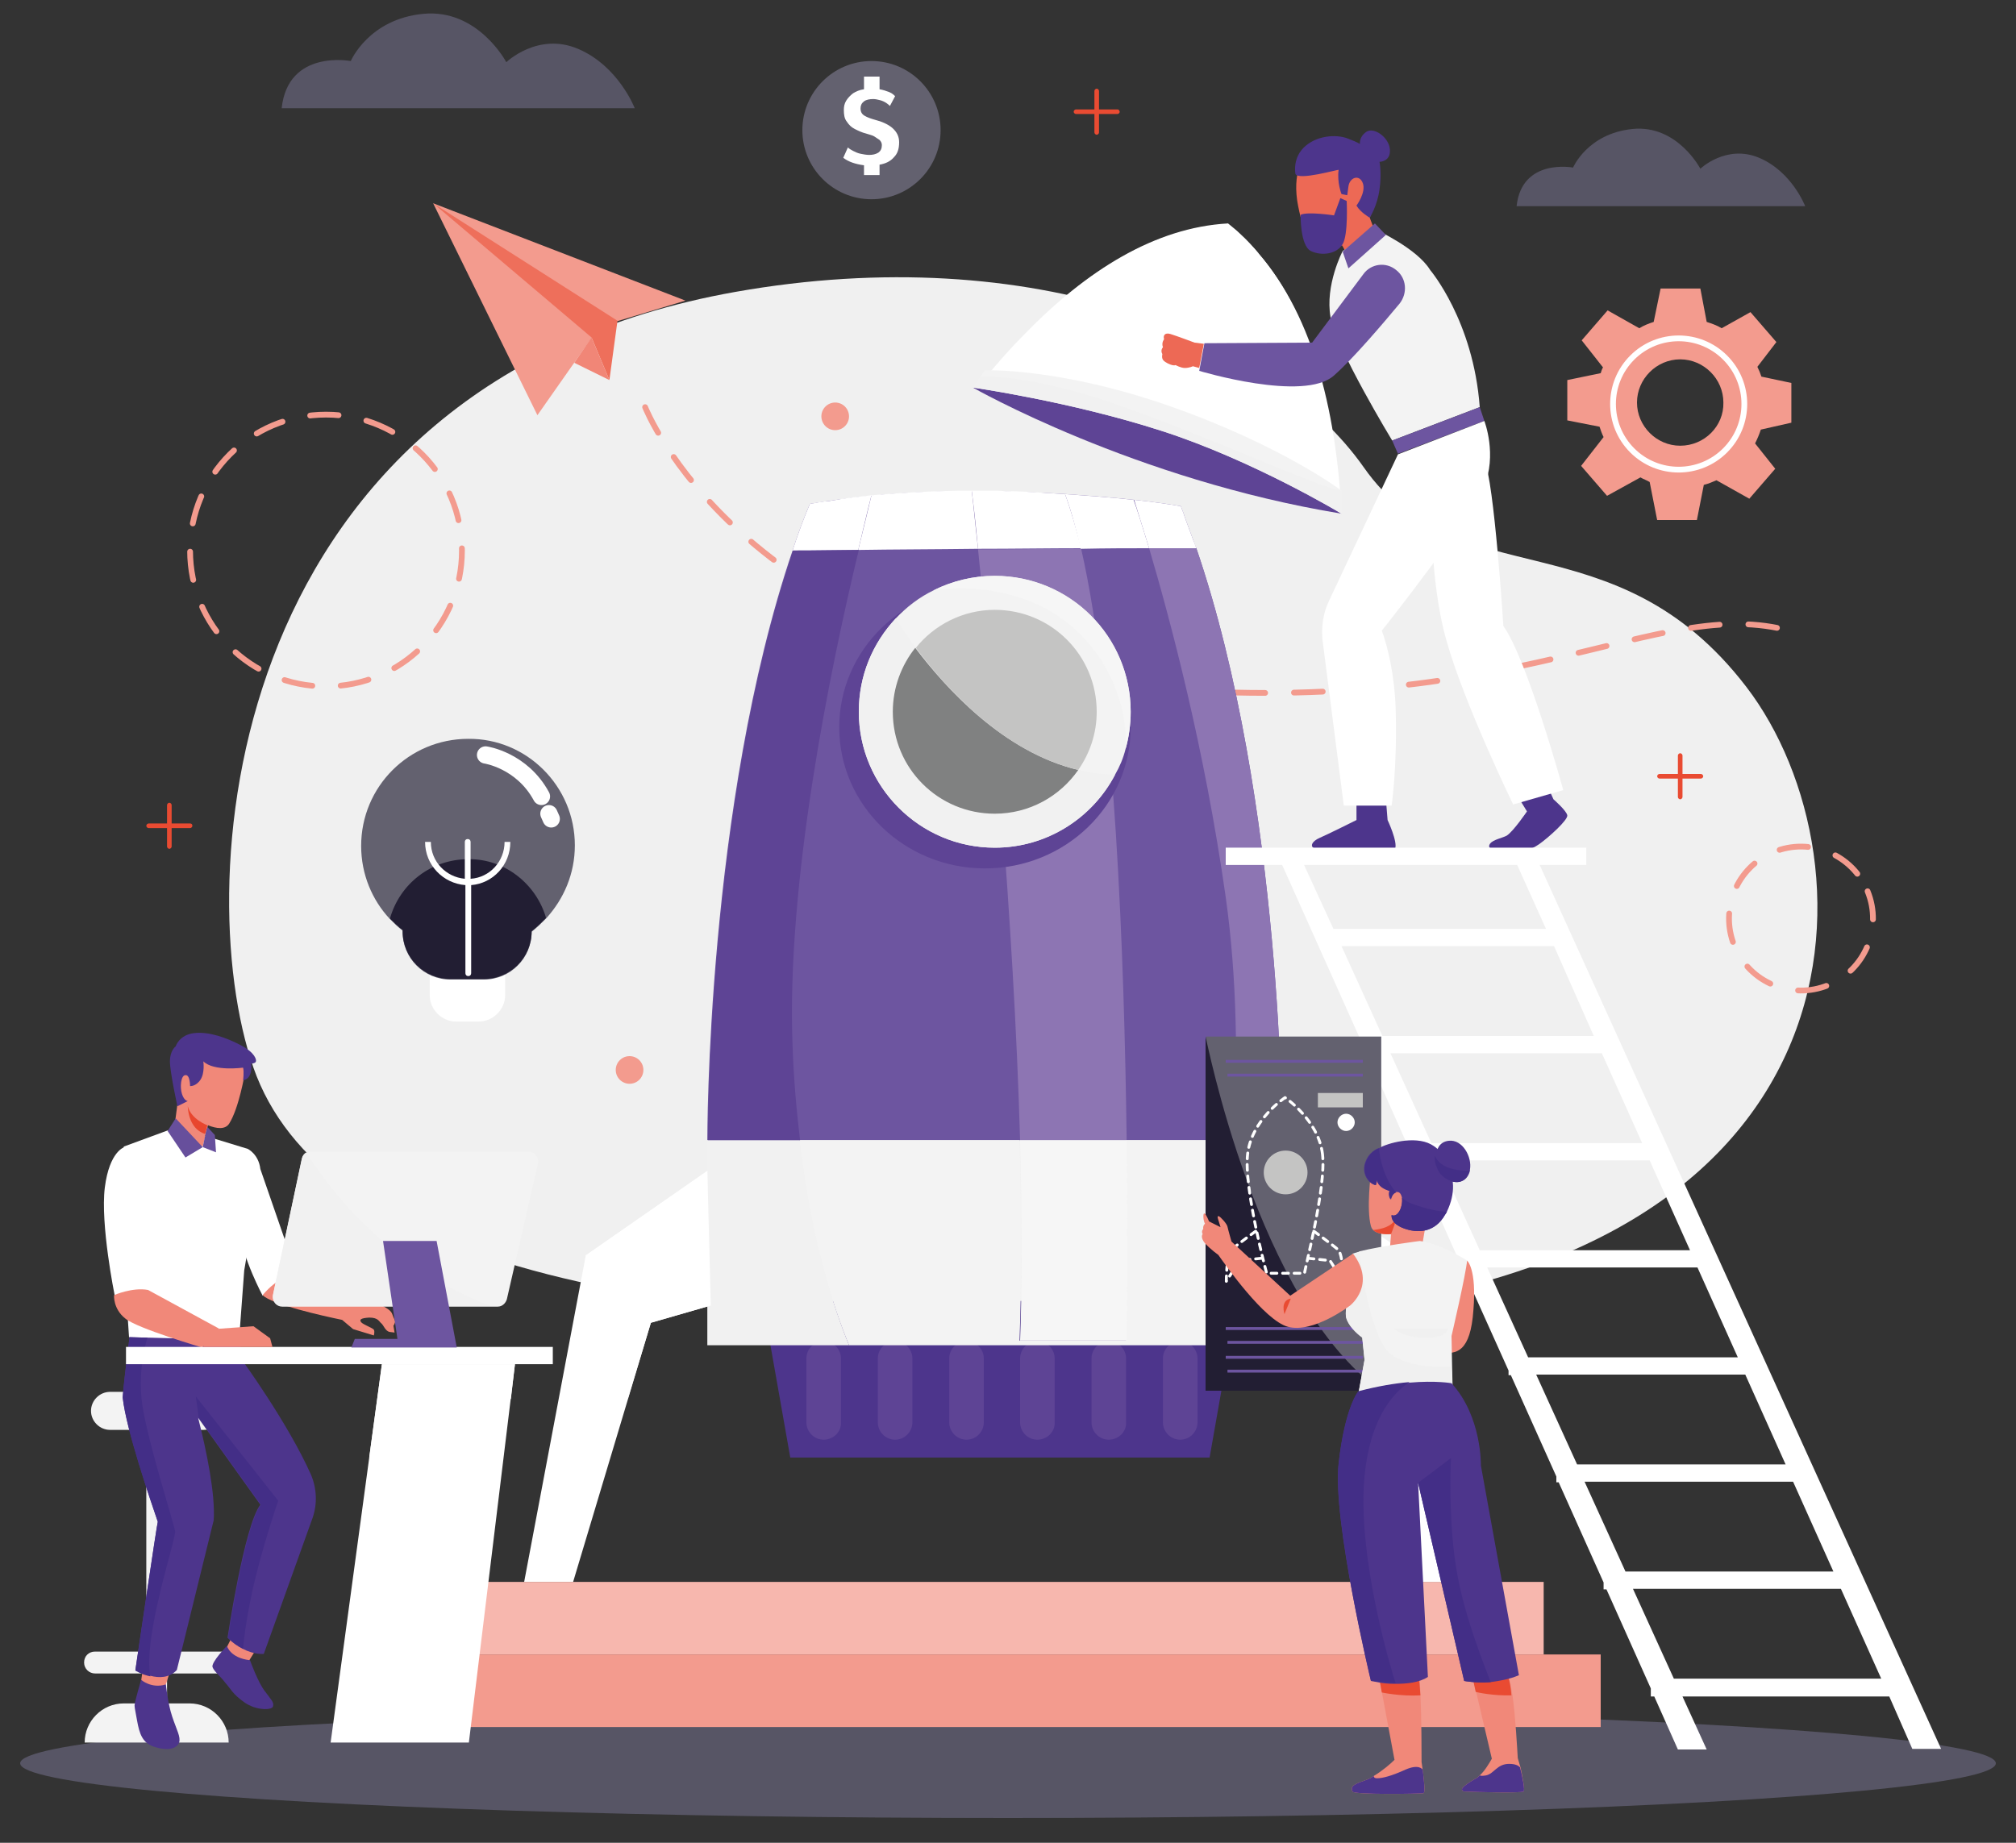 <?xml version="1.0" encoding="utf-8"?>
<!-- Generator: Adobe Illustrator 25.1.0, SVG Export Plug-In . SVG Version: 6.00 Build 0)  -->
<svg version="1.1" id="Réteg_1" xmlns="http://www.w3.org/2000/svg" xmlns:xlink="http://www.w3.org/1999/xlink" x="0px" y="0px"
	 viewBox="0 0 350 320" style="enable-background:new 0 0 350 320;" xml:space="preserve">
<rect x="0" y="0" width="350" height="320" fill="#333333" stroke="none"/>
<style type="text/css">
	.st0{fill:#575565;}
	.st1{fill:#F0F0F0;}
	.st2{fill:none;stroke:#F39B8E;stroke-linecap:round;stroke-linejoin:round;stroke-miterlimit:10;stroke-dasharray:5;}
	.st3{fill:#F39B8E;}
	.st4{fill:#EE6F5B;}
	.st5{fill:#F18677;}
	.st6{fill:none;stroke:#F39B8E;stroke-linecap:round;stroke-linejoin:round;stroke-dasharray:4.932,4.932;}
	.st7{fill:#63616F;}
	.st8{fill:#FFFFFF;}
	.st9{fill:#221E33;}
	.st10{fill:none;stroke:#FFFFFF;stroke-width:3;stroke-linecap:round;stroke-linejoin:round;stroke-miterlimit:10;}
	.st11{fill:none;stroke:#FFFFFF;stroke-linecap:round;stroke-linejoin:round;stroke-miterlimit:10;}
	.st12{fill:#E94B32;}
	.st13{fill:#4D358C;}
	.st14{fill:#5E4495;}
	.st15{fill:#6D55A0;}
	.st16{fill:#F3F3F3;}
	.st17{fill:#8D75B3;}
	.st18{fill:#F7B7AE;}
	.st19{fill:#F1F1F1;}
	.st20{fill:#F6F6F6;}
	.st21{fill:#808181;}
	.st22{fill:#C4C4C3;}
	.st23{fill:#F18879;}
	.st24{fill:#432E87;}
	.st25{fill:#E8462E;}
	.st26{fill:#674F9C;}
	.st27{fill:#ED6955;}
	.st28{fill:none;stroke:#6D55A0;stroke-width:0.5;stroke-miterlimit:10;}
	
		.st29{fill:none;stroke:#FFFFFF;stroke-width:0.5;stroke-linecap:round;stroke-linejoin:round;stroke-miterlimit:10;stroke-dasharray:1;}
</style>
<g>
	<g>
		<ellipse class="st0" cx="175" cy="306.2" rx="171.5" ry="9.5"/>
		<path class="st1" d="M127.6,50.7c51.8-9.2,93.2,7.7,109.2,30.5s43.5,8.2,66.4,38.1c22.9,29.9,23.6,103.8-84.6,109.2
			c-108.2,5.4-163.1-10.3-174.6-43.1C32.6,152.6,39.3,66.4,127.6,50.7z"/>
		<g>
			<path class="st2" d="M112,70.7c0,0,16.5,42.2,84.3,48.5s91-16.2,114.6-9.6"/>
			<g>
				<polygon class="st3" points="93.3,72.1 104.1,56.7 119,52.2 75.2,35.3 				"/>
				<polygon class="st4" points="75.2,35.3 102.7,58.6 105.8,66 107.2,55.7 				"/>
				<polygon class="st5" points="99.7,63 105.8,66 102.7,58.6 				"/>
			</g>
		</g>
		<g>
			<path class="st6" d="M80.2,95.6c0,13-10.5,23.6-23.6,23.6s-23.6-10.5-23.6-23.6c0-13,10.5-23.6,23.6-23.6S80.2,82.6,80.2,95.6z"
				/>
		</g>
		
			<ellipse transform="matrix(0.925 -0.379 0.379 0.925 -37.194 130.337)" class="st2" cx="312.8" cy="159.7" rx="12.5" ry="12.5"/>
		<g>
			<circle class="st7" cx="151.3" cy="22.6" r="12"/>
			<g>
				<path class="st8" d="M155.2,27.3c-0.6,0.7-1.4,1.1-2.5,1.3v1.8H150v-1.7c-1.5-0.2-2.7-0.6-3.6-1.3l0.8-1.8
					c0.2,0.2,0.5,0.4,0.9,0.6c0.4,0.2,0.8,0.4,1.3,0.5c0.5,0.1,1,0.2,1.5,0.2c0.6,0,1.1-0.1,1.6-0.4c0.4-0.3,0.6-0.7,0.6-1.3
					c0-0.3-0.1-0.6-0.4-0.9c-0.3-0.2-0.6-0.4-0.9-0.6s-0.8-0.3-1.4-0.5c-0.8-0.2-1.4-0.5-2-0.8c-0.6-0.3-1-0.7-1.4-1.3
					c-0.4-0.5-0.5-1.2-0.5-2c0-0.6,0.1-1.1,0.4-1.6c0.3-0.5,0.7-0.9,1.2-1.3c0.5-0.3,1.1-0.6,1.9-0.7v-2.2h2.7v2.2
					c0.6,0.1,1.2,0.3,1.7,0.5c0.5,0.2,0.8,0.5,1,0.7l-0.9,1.7c-0.1-0.1-0.3-0.3-0.6-0.5c-0.3-0.2-0.7-0.4-1.1-0.5
					c-0.4-0.1-0.8-0.2-1.2-0.2c-0.6,0-1.2,0.1-1.6,0.4c-0.4,0.3-0.6,0.7-0.6,1.2c0,0.6,0.2,1,0.7,1.3c0.5,0.3,1.1,0.5,1.8,0.7
					c1.2,0.3,2.3,0.8,3,1.4c0.8,0.7,1.2,1.5,1.2,2.5C156.1,25.9,155.8,26.7,155.2,27.3z"/>
			</g>
		</g>
		<g>
			<path class="st8" d="M83.1,177.4h-3.9c-2.5,0-4.6-2.1-4.6-4.6v-4.9h13.1v4.9C87.7,175.3,85.6,177.4,83.1,177.4z"/>
			<path class="st7" d="M99.8,146.8c0,4.9-1.9,9.3-5,12.7c-0.8,0.8-1.6,1.6-2.5,2.3c0,4.6-3.7,8.3-8.3,8.3h-5.8
				c-4.6,0-8.3-3.7-8.3-8.3v-0.2c-0.8-0.6-1.5-1.3-2.2-2c-3.1-3.3-5-7.8-5-12.7c0-10.3,8.3-18.6,18.6-18.6
				C91.4,128.2,99.8,136.5,99.8,146.8z"/>
			<path class="st9" d="M94.8,159.4c-0.8,0.8-1.6,1.6-2.5,2.3c0,4.6-3.7,8.3-8.3,8.3h-5.8c-4.6,0-8.3-3.7-8.3-8.3v-0.2
				c-0.8-0.6-1.5-1.3-2.2-2c1.7-6,7.1-10.3,13.6-10.3C87.6,149.1,93.1,153.5,94.8,159.4z"/>
			<path class="st8" d="M88.6,146.2h-1c0,3.4-2.6,6.2-5.9,6.4v-6.4c0-0.3-0.2-0.5-0.5-0.5s-0.5,0.2-0.5,0.5v6.4
				c-3.3-0.3-5.9-3-5.9-6.4h-1c0,4,3.1,7.2,7,7.5V169c0,0.3,0.2,0.5,0.5,0.5s0.5-0.2,0.5-0.5v-15.3
				C85.6,153.4,88.6,150.2,88.6,146.2z"/>
			<path class="st10" d="M84.3,131.1c0,0,6.3,0.9,9.7,7.2"/>
			<line class="st10" x1="95.3" y1="141.3" x2="95.7" y2="142.2"/>
		</g>
		<g>
			<path class="st3" d="M311,73.4v-6.9l-5.2-1.1c-0.2-0.6-0.4-1.1-0.7-1.7l3.3-4.3l-4.5-5.2l-5,2.8c-0.8-0.5-1.7-0.8-2.6-1.1
				l-1.1-5.8h-6.9l-1.2,5.8c-0.9,0.3-1.7,0.6-2.5,1.1l-5.5-3.1l-4.5,5.2l3.7,4.7c-0.2,0.3-0.3,0.7-0.4,1l-5.8,1.2V73l5.6,1.1
				c0.2,0.6,0.4,1.2,0.7,1.8l-3.9,5l4.5,5.2l5.8-3.2c0.5,0.3,1.1,0.5,1.6,0.8l1.3,6.6h6.9l1.2-6.1c0.8-0.2,1.5-0.5,2.2-0.8l5.7,3.2
				l4.5-5.2l-3.5-4.4c0.4-0.8,0.7-1.5,1-2.4L311,73.4z M291.7,77.4c-4.1,0-7.5-3.4-7.5-7.5c0-4.1,3.4-7.5,7.5-7.5
				c4.1,0,7.5,3.4,7.5,7.5C299.3,74,295.9,77.4,291.7,77.4z"/>
			
				<ellipse transform="matrix(0.707 -0.707 0.707 0.707 35.786 226.685)" class="st11" cx="291.5" cy="70.1" rx="11.4" ry="11.4"/>
		</g>
		<path class="st12" d="M194,19h-3.2v-3.2c0-0.2-0.2-0.4-0.4-0.4c-0.2,0-0.4,0.2-0.4,0.4V19h-3.2c-0.2,0-0.4,0.2-0.4,0.4
			c0,0.2,0.2,0.4,0.4,0.4h3.2v3.2c0,0.2,0.2,0.4,0.4,0.4c0.2,0,0.4-0.2,0.4-0.4v-3.2h3.2c0.2,0,0.4-0.2,0.4-0.4
			C194.3,19.1,194.2,19,194,19z"/>
		<path class="st12" d="M33,143h-3.2v-3.2c0-0.2-0.2-0.4-0.4-0.4c-0.2,0-0.4,0.2-0.4,0.4v3.2h-3.2c-0.2,0-0.4,0.2-0.4,0.4
			c0,0.2,0.2,0.4,0.4,0.4H29v3.2c0,0.2,0.2,0.4,0.4,0.4c0.2,0,0.4-0.2,0.4-0.4v-3.2H33c0.2,0,0.4-0.2,0.4-0.4
			C33.4,143.1,33.2,143,33,143z"/>
		<path class="st12" d="M295.3,134.4h-3.2v-3.2c0-0.2-0.2-0.4-0.4-0.4c-0.2,0-0.4,0.2-0.4,0.4v3.2h-3.2c-0.2,0-0.4,0.2-0.4,0.4
			s0.2,0.4,0.4,0.4h3.2v3.2c0,0.2,0.2,0.4,0.4,0.4c0.2,0,0.4-0.2,0.4-0.4v-3.2h3.2c0.2,0,0.4-0.2,0.4-0.4S295.5,134.4,295.3,134.4z"
			/>
		<circle class="st3" cx="145" cy="72.3" r="2.4"/>
		<circle class="st3" cx="109.3" cy="185.8" r="2.4"/>
		<path class="st0" d="M67,18.8h43.2c0,0-2.8-7.3-9.8-10.3c-7-3-12.5,2.3-12.5,2.3S83,1.5,73.5,2.4c-9.5,0.9-12.6,8.2-12.6,8.2
			s-10.9-2.1-12,8.2H67z"/>
		<path class="st0" d="M278,35.8h35.4c0,0-2.3-6-8-8.4c-5.7-2.4-10.2,1.9-10.2,1.9s-4-7.7-11.8-6.9c-7.8,0.8-10.3,6.7-10.3,6.7
			s-8.9-1.7-9.8,6.7H278z"/>
	</g>
	<g>
		<g>
			<g>
				<polygon class="st8" points="126.1,201.1 101.7,218 91,274.7 99.5,274.7 113,229.7 127.6,225.5 				"/>
				<polygon class="st8" points="220.2,201.1 244.6,218 255.2,274.7 246.8,274.7 233.3,229.7 218.7,225.5 				"/>
				<polygon class="st13" points="177.9,225.9 169.3,225.9 132.4,225.9 137.2,253.1 169.3,253.1 177.9,253.1 210,253.1 214.8,225.9 
									"/>
				<path class="st14" d="M143,250L143,250c-1.7,0-3-1.4-3-3v-11.1c0-1.7,1.4-3,3-3l0,0c1.7,0,3,1.4,3,3v11.1
					C146.1,248.6,144.7,250,143,250z"/>
				<path class="st14" d="M155.4,250L155.4,250c-1.7,0-3-1.4-3-3v-11.1c0-1.7,1.4-3,3-3l0,0c1.7,0,3,1.4,3,3v11.1
					C158.4,248.6,157.1,250,155.4,250z"/>
				<path class="st14" d="M167.8,250L167.8,250c-1.7,0-3-1.4-3-3v-11.1c0-1.7,1.4-3,3-3l0,0c1.7,0,3,1.4,3,3v11.1
					C170.8,248.6,169.5,250,167.8,250z"/>
				<path class="st14" d="M180.1,250L180.1,250c-1.7,0-3-1.4-3-3v-11.1c0-1.7,1.4-3,3-3l0,0c1.7,0,3,1.4,3,3v11.1
					C183.2,248.6,181.8,250,180.1,250z"/>
				<path class="st14" d="M192.5,250L192.5,250c-1.7,0-3-1.4-3-3v-11.1c0-1.7,1.4-3,3-3l0,0c1.7,0,3,1.4,3,3v11.1
					C195.6,248.6,194.2,250,192.5,250z"/>
				<path class="st14" d="M204.9,250L204.9,250c-1.7,0-3-1.4-3-3v-11.1c0-1.7,1.4-3,3-3l0,0c1.7,0,3,1.4,3,3v11.1
					C207.9,248.6,206.6,250,204.9,250z"/>
				<path class="st15" d="M222.6,198h-99.8c0,0-0.2-58.2,14.8-102.4v0c0.9-2.8,1.9-5.5,3-8.1c3-0.5,6.5-1,10.7-1.4
					c4.9-0.5,10.7-0.8,17.4-0.8c0.9,0,1.7,0,2.6,0c4.9,0.1,9.5,0.2,13.7,0.5c4.3,0.3,8.3,0.6,11.9,1c3,0.3,5.7,0.7,8.1,1.1
					c0.1,0.3,0.2,0.5,0.3,0.8c0.2,0.4,0.3,0.9,0.5,1.4c0.2,0.6,0.5,1.3,0.7,1.9c0.2,0.6,0.5,1.3,0.7,1.9c0.2,0.5,0.3,0.9,0.5,1.3
					C222.8,139.4,222.6,198,222.6,198z"/>
				<path class="st16" d="M214.2,198c-0.8,15.3-2.7,28.3-4,35.6h-62.8c-2.9-7-6.6-18.7-8.6-35.6h38.2c0.4,12.3,0.4,24.2,0,34.8h18.5
					c0,0,0.3-14.6,0-34.8H214.2z"/>
				<path class="st17" d="M195.6,198h-18.5c-1.1-38.5-5.1-81.2-7.3-102.6c6.1,0,12.3-0.1,17.9-0.1
					C193.6,121.1,195.2,166.5,195.6,198z"/>
				<ellipse class="st14" cx="171" cy="126.3" rx="25.3" ry="24.5"/>
				<path class="st16" d="M196.3,123.6c0,2.2-0.3,4.4-0.9,6.5c-0.4,1.6-1,3-1.8,4.4c-3.9,7.5-11.8,12.7-20.9,12.7
					c-13,0-23.6-10.6-23.6-23.6c0-6.3,2.4-11.9,6.4-16.2c1.9-2,4.1-3.7,6.6-4.9c0,0,0,0,0,0c3.2-1.6,6.8-2.5,10.6-2.5
					C185.8,100,196.3,110.5,196.3,123.6z"/>
				<rect x="76.3" y="274.7" class="st18" width="191.7" height="12.6"/>
				<rect x="62.1" y="287.3" class="st3" width="215.8" height="12.6"/>
				<path class="st8" d="M168.7,85.2c0.3,2.4,0.6,5.8,1.1,10.1c-7.6,0.1-15,0.1-20.8,0.2c0.9-3.7,1.7-6.9,2.3-9.5
					C156.2,85.6,162,85.2,168.7,85.2z"/>
				<path class="st8" d="M199.5,95.2c-3.3,0-7.4,0-11.9,0.1c-0.8-3.6-1.7-6.8-2.7-9.5c4.3,0.3,8.3,0.6,11.9,1
					C197.4,88.4,198.3,91.3,199.5,95.2z"/>
				<path class="st19" d="M147.4,233.6h-24.6V198h16C140.8,215,144.6,226.7,147.4,233.6z"/>
				<path class="st8" d="M151.3,86c-0.7,2.6-1.4,5.8-2.3,9.5c-6.8,0.1-11.4,0.1-11.4,0.1v0c0.9-2.8,1.9-5.5,3-8.1
					c1-0.2,2.1-0.4,3.3-0.5c0.2,0,0.5-0.1,0.7-0.1C146.6,86.5,148.8,86.3,151.3,86z"/>
				<path class="st14" d="M137.6,181.6c0.2,5.9,0.7,11.4,1.3,16.4h-16c0,0-0.2-58.2,14.8-102.4c0,0,4.6,0,11.4-0.1
					C144,116.6,136.5,153.6,137.6,181.6z"/>
				<path class="st20" d="M222.6,198v35.6h-12.4c1.2-7.3,3.2-20.4,4-35.6H222.6z"/>
				<path class="st8" d="M207.7,95.2c-0.1,0-3.2,0-8.2,0c-1.2-3.9-2.1-6.8-2.6-8.4c3,0.3,5.7,0.7,8.1,1.1c0.1,0.3,0.2,0.5,0.3,0.8
					c0.2,0.4,0.3,0.9,0.5,1.4c0.2,0.6,0.5,1.3,0.7,1.9c0.2,0.6,0.5,1.3,0.7,1.9C207.4,94.3,207.5,94.7,207.7,95.2z"/>
				<path class="st17" d="M222.6,198h-8.4c0.7-13.2,0.6-28-1.4-42.2c-3.7-26.1-9.7-48.4-13.3-60.6c4.9,0,8.1,0,8.2,0
					C222.8,139.4,222.6,198,222.6,198z"/>
				<path class="st19" d="M193.6,134.5c-3.9,7.5-11.8,12.7-20.9,12.7c-13,0-23.6-10.6-23.6-23.6c0-6.3,2.4-11.9,6.4-16.2
					c0.6,1,1.8,2.8,3.5,5.1c-2.5,3-3.9,6.9-3.9,11.1c0,9.8,7.9,17.7,17.7,17.7c6,0,11.3-3,14.5-7.6
					C189.3,134.2,191.4,134.5,193.6,134.5z"/>
				<path class="st21" d="M187.2,133.7c-3.2,4.6-8.5,7.6-14.5,7.6c-9.8,0-17.7-7.9-17.7-17.7c0-4.2,1.5-8.1,3.9-11.1
					C164.2,119.5,174.2,130.6,187.2,133.7z"/>
				<path class="st22" d="M190.4,123.6c0,3.8-1.2,7.2-3.2,10.1c-13-3.1-23-14.2-28.2-21.2c3.2-4,8.2-6.6,13.7-6.6
					C182.5,105.9,190.4,113.8,190.4,123.6z"/>
				<path class="st8" d="M187.7,95.2c-5.6,0-11.8,0.1-17.9,0.1c-0.4-4.3-0.8-7.8-1.1-10.1c0.9,0,1.7,0,2.6,0c1.2,0,2.3,0,3.4,0.1
					c0.1,0,0.3,0,0.4,0c1.7,0,3.3,0.1,4.9,0.2c1.7,0.1,3.3,0.2,4.9,0.3C185.9,88.5,186.8,91.7,187.7,95.2z"/>
				<path class="st20" d="M195.6,232.8h-18.5c0.4-10.6,0.3-22.5,0-34.8h18.5C195.8,218.3,195.6,232.8,195.6,232.8z"/>
				<path class="st20" d="M195.4,130.1c0.6-11-6.5-22.3-17.7-26.1c-6.1-2.1-11.5-2.1-15.6-1.5c3.2-1.6,6.8-2.5,10.6-2.5
					c13,0,23.6,10.6,23.6,23.6C196.3,125.8,196,128,195.4,130.1z"/>
				<polygon class="st8" points="101.7,218 109,242.9 113,229.7 123.4,226.7 122.8,203.3 				"/>
				<polygon class="st8" points="222.6,212.1 238.8,223.1 250.7,274.7 246.8,274.7 233.3,229.7 222.6,226.6 				"/>
			</g>
			<g>
				<path class="st16" d="M21.5,295.8h3.9v-5.2h-8.9c-1,0-1.9-0.8-1.9-1.9s0.8-1.9,1.9-1.9h8.9v-38.5h-6.3c-1.8,0-3.3-1.5-3.3-3.3
					c0-1.8,1.5-3.3,3.3-3.3h16.3c1.8,0,3.3,1.5,3.3,3.3c0,1.8-1.5,3.3-3.3,3.3H29v38.5H39c1,0,1.9,0.8,1.9,1.9s-0.8,1.9-1.9,1.9H29
					v5.2h3.9c3.8,0,6.8,3.1,6.8,6.8H29h-3.5H14.7C14.7,298.9,17.7,295.8,21.5,295.8z"/>
				<path class="st23" d="M29.5,290.3l-0.7,2.2c0,0-0.6,0.9-2.3,0.8c-1.7-0.1-2.1-0.7-2.1-0.7l0.4-2.8L29.5,290.3z"/>
				<path class="st23" d="M44.9,285.7l-1.8,2.9c0,0-1.7-0.1-2.7-0.6c-1.1-0.5-1.4-1.2-1.4-1.2l1.4-2.8L44.9,285.7z"/>
				<path class="st13" d="M43.4,288.3c0,0,1.4,3.9,2.6,5.4c1.1,1.5,1.6,1.9,1.4,2.6c-0.1,0.7-2.9,0.8-5-0.7
					c-2.1-1.5-2.3-2.3-3.3-3.4c-0.9-1.2-1.9-1.9-2.2-2.7c-0.3-0.8,2.5-3.7,2.5-3.7S39.9,287.9,43.4,288.3z"/>
				<path class="st13" d="M28.8,292.5c0,0,0.3,3.2,1.1,5.6c0.8,2.4,1.5,3.5,1.2,4.5c-0.4,1-1.8,1.5-4.1,0.8
					c-2.3-0.6-2.8-2.4-3.2-4.6c-0.4-2.2-0.5-2.5-0.4-2.9c0-0.4,1.1-4.2,1.1-4.2S26.3,293.3,28.8,292.5z"/>
				<path class="st13" d="M54.3,263.5l-8.5,23.7c0,0-1.6,0.2-3.7-0.9c-0.8-0.4-1.7-1-2.6-1.9c0,0,2.9-19.5,5.7-23.1l-10.8-15.1
					c1.5,5.9,3,13.3,2.7,17.8l-6.4,26c-1.3,1.4-3.1,1.4-4.6,1c-1.5-0.3-2.6-1-2.6-1s3.8-25.8,3.9-25.8c-1.2-3.5-5.5-16-6.1-21.6
					c0.3-3.7,1.2-10.5,1.2-10.5l3.1,0l16-0.1l0.3,4l0,0c0,0,8.1,11.1,12.1,20.1C55,258.5,55.1,261.1,54.3,263.5z"/>
				<path class="st8" d="M43,199.5c0,0,1.9,0.9,2.2,3.5l6.4,18.5l-6,3.5c0,0-3.5-6.5-4-11.3C41.1,208.8,43,199.5,43,199.5z"/>
				<path class="st8" d="M35.8,197.3l7.2,2.2c0,0,0.9,4.4,0.9,8.6c0,4.2-1.5,12.5-1.5,12.5l-0.9,12.1l-19.1-0.5
					c0,0-1.9-26.8-0.9-33.1l8.7-3.2L35.8,197.3z"/>
				<path class="st23" d="M30.2,196.3l0.7-5.3c-0.6-2.8-1.3-8.1,0.4-9.6c2.4-2.1,11.3-2.3,11.2,5c0,0-1,6-2.7,8.7
					c-0.7,1.1-2.2,0.9-3.7,0.3l-0.9,3.7L30.2,196.3z"/>
				<path class="st13" d="M42.2,185.4c0,0-5.1,0.7-6.9-1.1c0,0,0.3,2-0.5,3.2c-0.8,1.2-1.8,1.1-1.8,1.1s0-2-0.8-1.9
					c-0.8,0-1,2.1-0.6,3.3c0.4,1.2,1,1.2,1,1.2l-1.8,0.9c0,0-1.3-5.9-1.3-7.8c0-1.9,1-2.6,1-2.6s0.6-2,3.2-2.3
					c2.6-0.3,5.6,0.8,8.1,2.1c2.5,1.3,2.8,2.6,2.6,2.9c-0.2,0.3-0.8,0.3-0.8,0.3s0.4,2.6-1.4,2.9C42.2,187.7,42.4,186.1,42.2,185.4z
					"/>
				<path class="st24" d="M26.1,291.1c-1.5-0.3-2.6-1-2.6-1s3.8-25.8,3.9-25.8c-1.2-3.5-5.5-16-6.1-21.6c0.3-3.7,1.2-10.5,1.2-10.5
					s3.1,0.1,3.1,0.1c0,0-1.8,5.3-0.9,11.6c0.9,6.3,5.5,20.7,5.7,22C30.6,267.2,24.8,284.1,26.1,291.1z"/>
				<path class="st25" d="M36,195.4c0,0-2.8-1-3.4-3.3c0,0,0,3.9,3,4.8L36,195.4z"/>
				<polygon class="st26" points="30.5,194.2 35.2,199.2 32.2,201 29.1,196.4 				"/>
				<polygon class="st26" points="35.7,196.8 35.2,199.2 37.5,200.1 37.3,197.1 36,195.7 				"/>
				<path class="st8" d="M21.6,199.2c0,0,2.1,1.5,3,5.5c0.9,4.1,1.1,19.3,1.1,19.3l-5.8,0.9c0,0-2.5-12.3-1.7-18.7
					C19,199.9,21.6,199.2,21.6,199.2z"/>
				<path class="st23" d="M68.6,229.5c0-0.2-0.3-0.7-0.5-1.3s-0.9-1-1.6-1.4s-4.5-0.2-4.5-0.2l-0.1,0.1l-10.3-5.3
					c-3.1-0.2-6,3.5-6,3.5c1.5,1.6,10.4,3.6,13.8,4.3l1.9,1.6l3.6,1.1c0,0,0.2-0.7,0-1c-0.2-0.3-1.9-0.9-2.2-1.3
					c-0.3-0.4-0.2-0.7,1.4-0.8c1.6,0,1.7,0.7,2.1,1c0.4,0.3,0.7,1.4,1.5,1.5c0.8,0.1,0.8,0.1,0.8,0.1l-0.2-1.2
					C68.3,230.3,68.6,229.7,68.6,229.5z"/>
				<path class="st23" d="M25.7,224l12.3,6.7l-2.9,3.3c0,0-11.2-3.3-13.3-5c-2.2-1.7-2-4.1-2-4.1S23,223.5,25.7,224z"/>
				
					<rect x="21.8" y="234" transform="matrix(-1 -1.224647e-16 1.224647e-16 -1 117.774 470.893)" class="st8" width="74.1" height="3"/>
				<path class="st16" d="M93.4,202L88,225.6c-0.2,0.7-0.8,1.3-1.6,1.3H49c-1,0-1.8-0.9-1.6-2l5-23.6c0.1-0.5,0.4-0.9,0.8-1.1
					c0,0,0,0,0,0c0.2-0.1,0.5-0.2,0.7-0.2h37.8C92.9,200,93.6,201,93.4,202z"/>
				<path class="st19" d="M85.3,226.8H49c-1,0-1.8-0.9-1.6-2l5-23.6c0.1-0.5,0.4-0.9,0.8-1.1C53.5,200.5,63.9,218.9,85.3,226.8z"/>
				<polygon class="st15" points="75.8,215.5 79.3,234 61,234 61.6,232.5 69,232.5 66.5,215.5 				"/>
				<path class="st23" d="M37.2,230.8l6.8-0.5l2.9,2.1l0.4,1.5h-12C35.2,234,35.8,231.6,37.2,230.8z"/>
				<polygon class="st8" points="89.4,236.9 81.4,302.6 57.4,302.6 66.3,236.9 				"/>
				<polygon class="st8" points="88.7,242.9 64.1,253.1 66.3,236.9 89.4,236.9 				"/>
				<path class="st24" d="M48.3,260.6c0,0-3.2,9.3-4.7,16.7c-1,4.9-1.3,7.6-1.4,9c-0.8-0.4-1.7-1-2.6-1.9c0,0,2.9-19.5,5.7-23.1
					l-10.8-15.1l-0.5-3.7L48.3,260.6z"/>
			</g>
			<g>
				<path class="st14" d="M168.9,67.3c0,0,28,16,64,21.9C232.9,89.2,202.9,68.5,168.9,67.3z"/>
				<path class="st13" d="M235.5,138.8l0,3.6c0,0-5,2.5-6.4,3.1c-1.4,0.6-1.8,1.6-0.7,1.9c1,0.4,13.6,0.4,13.8,0
					c0.5-1.2-1.3-5-1.3-5l-0.3-3.7H235.5z"/>
				<path class="st13" d="M263.2,137.8l1.9,3.1c0,0-2.3,3.4-3.5,4.2c-0.7,0.4-2.4,0.7-2.9,1.4c-0.5,0.7,0,1.3,3,1.3
					c3,0,3.7,0,5.5-1.2c1.7-1.2,5-4.2,4.9-5c-0.1-0.8-2.4-2.8-2.4-2.8l-1-2.2L263.2,137.8z"/>
				<path class="st8" d="M248.5,85.5c0,0-0.5,15.1,2.7,26c3.1,10.9,11.5,28.2,11.5,28.2l8.7-2.5c0,0-6.2-22.6-10.4-28.5
					c0,0-1.6-25.3-3.3-28.7C256,76.7,248.5,85.5,248.5,85.5z"/>
				<path class="st27" d="M226.8,26.7c3.5-3.3,10.3-2.4,11.4,1.6c0.9,3.3,0.7,6.9-0.4,9.5l1.7,4.5l-4.6,3.7l-1.9-3.4
					c-1,0.4-2,0.7-2.9,0.8c-2.3,0.1-4-3.1-4.9-8.6C224.4,29.1,226.8,26.7,226.8,26.7z"/>
				<path class="st8" d="M232.3,85.5c-5.8-2.8-13.6-6.3-23.1-9.7c-2.6-1-5.4-1.9-8.3-2.9C188,68.6,178,66.6,171,65.7
					c2.2-2.7,4.5-5.3,6.9-7.7c10.7-11,22.6-18.5,35.3-19.2c0.7,0.6,1.4,1.1,2.1,1.8c1.1,1,2.2,2.2,3.2,3.4
					C227.1,54,231.1,68.9,232.3,85.5z"/>
				<path class="st8" d="M209.6,76.2c9.4-9.5,7.2-28.2,6-35.1c10.8,9.9,15.7,26.3,17.1,44.8C226.9,83.2,219.1,79.7,209.6,76.2z"/>
				<path class="st16" d="M248.3,46.9c0,0,7.5,8.8,8.6,23.8l-15.2,5.8c0,0-9.6-15.8-10.7-21.4c-1-5.6,2.1-11.5,2.1-11.5l5.7-3.8
					C238.8,39.9,246,43.1,248.3,46.9z"/>
				<path class="st15" d="M242.4,46.9c1.8,1.4,2,4,0.6,5.8c-3,3.6-8,9.5-11.4,12.5c-5.2,4.7-23.4-0.8-23.4-0.8l0.9-4.8l18.7-0.1
					l8.9-11.9C238,45.8,240.6,45.4,242.4,46.9L242.4,46.9z"/>
				<path class="st13" d="M224.9,30.2c0,0-0.6-2.9,1.8-4.9c2.4-2,5.8-1.9,7.4-1.2c1.6,0.6,2,0.9,2,0.9s-0.2-1.2,1.1-2.1
					c1.3-0.9,3.9,0.9,4.1,3c0.2,2.2-1.8,2.2-1.8,2.2s0.4,1.9,0,4.8c-0.4,2.9-1.7,4.9-1.7,4.9s-1.6-0.9-2.3-2.1c0,0,1.7-2.3,1.1-3.9
					c-0.6-1.6-2.3-1-2.5,0.6c-0.2,1.5-0.2,1.5-0.2,1.5l-1-0.2c0,0-0.8-2-0.5-4.2C232.3,29.4,225.4,31.4,224.9,30.2z"/>
				<path class="st13" d="M227.6,43.6c1.9,0.9,4.5,0.5,5.5-1.2s0.7-7.5,0.7-7.5l-1.1-0.5l-1.1,3c0,0-4.6-0.7-5.8-0.1
					C225.8,37.3,225.7,42.7,227.6,43.6z"/>
				<polygon class="st15" points="238.7,38.8 233.1,43.7 234.1,46.6 240.6,40.8 				"/>
				<path class="st27" d="M209,59.7l-1.6-0.2c0,0-3.2-1.2-4.2-1.5c-1-0.3-1.3,0.3-1.1,0.9c0,0-0.5,0.6-0.2,1.4c0,0-0.5,0.5-0.1,1.2
					c0,0-0.2,0.7,0.2,1.1c0.4,0.4,1.1,0.7,1.5,0.8c0.4,0.1,0.6,0,0.6,0s0.9,0.5,1.6,0.5c0.8,0,1.4-0.3,1.4-0.3l1.1,0.3L209,59.7z"/>
				<polygon class="st15" points="256.9,70.7 257.7,73.1 242.7,78.8 241.7,76.5 				"/>
				<path class="st8" d="M257.7,73.1l-15,5.8l-12,25.5c-1,2.1-1.3,4.4-1.1,6.7l3.7,28.8h8.3c0,0,1-6.7,0.7-16.8
					c-0.2-6.1-1.4-10.8-2.4-13.6c1-1.2,15.4-19.6,17.7-24.9C260,79,257.7,73.1,257.7,73.1z"/>
				<path class="st8" d="M332,303.7h5l-69.7-153.5h8.1v-3h-62.6v3h9.8l14.6,32.6v0.2h0.1l8.1,18.2v0.4h0.2l8,18v0.6h0.3l8,17.8v0.8
					h0.4l7.9,17.6v1h0.4l7.8,17.4v1.2h0.5l7.7,17.2v1.4h0.6l4.1,9.2h5l-4.2-9.2h35.9L332,303.7z M276.7,179.9H240l-7.1-15.6h36.9
					L276.7,179.9z M263.4,150.2l5,11.1h-36.9l-5.1-11.1H263.4z M278.1,182.9l7,15.6h-36.6l-7.1-15.6H278.1z M286.4,201.5l7,15.6
					h-36.5l-7.1-15.6H286.4z M294.7,220.1l7,15.6h-36.4l-7.1-15.6H294.7z M303,238.7l7,15.6h-36.2l-7.1-15.6H303z M311.3,257.3
					l7,15.6h-36.1l-7.1-15.6H311.3z M290.6,291.5l-7.1-15.6h36.1l7,15.6H290.6z"/>
				<path class="st16" d="M232.9,85.2v4c0,0-15.4-9.3-31.3-14.4c-15.8-5.1-32.7-7.5-32.7-7.5l1.4-2l0.7-1c0,0,13-0.5,32.3,6.3
					S232.9,85.2,232.9,85.2z"/>
				<path class="st8" d="M218.5,44c-2.9-1.7-7.1-2.9-12.6-1.5c-8.5,2.2-21.3,10.7-28,15.6c10.7-11,22.6-18.5,35.3-19.2
					c0.7,0.6,1.4,1.1,2.1,1.8C216.4,41.7,217.5,42.8,218.5,44z"/>
				<path class="st19" d="M232.9,85.2v4c0,0-15.4-9.3-31.3-14.4c-15.8-5.1-32.7-7.5-32.7-7.5l1.4-2c2.9,0,10.2,0.5,22,4.4
					C207.8,74.9,229.7,85,232.9,85.2z"/>
			</g>
		</g>
		<g>
			<rect x="209.4" y="180" class="st7" width="30.4" height="61.5"/>
			<line class="st28" x1="212.8" y1="184.3" x2="236.6" y2="184.3"/>
			<path class="st9" d="M239.7,241.5h-30.4V180C209.4,180,218.2,226.2,239.7,241.5z"/>
			<line class="st28" x1="213.1" y1="186.7" x2="236.6" y2="186.7"/>
			<line class="st28" x1="212.8" y1="230.7" x2="236.6" y2="230.7"/>
			<line class="st28" x1="213.1" y1="233.1" x2="236.6" y2="233.1"/>
			<line class="st28" x1="212.8" y1="235.7" x2="236.6" y2="235.7"/>
			<line class="st28" x1="213.1" y1="238.1" x2="236.6" y2="238.1"/>
			<path class="st29" d="M229.6,200.4c-0.7-5.9-6.5-9.8-6.5-9.8s-5.8,3.8-6.5,9.8c-0.7,5.9,3.3,20.7,3.3,20.7h3.3h3.3
				C226.3,221.1,230.3,206.3,229.6,200.4z"/>
			<path class="st29" d="M218,213.8c0,0-3.3,2.4-4.2,3.2c-0.9,0.9-0.9,5.5-0.9,5.5l2.3-3.6l3.8-0.4"/>
			<path class="st29" d="M228.1,213.8c0,0,3.3,2.4,4.2,3.2c0.9,0.9,0.9,5.5,0.9,5.5l-2.3-3.6l-3.8-0.4"/>
			<path class="st22" d="M227,203.6c0,2.1-1.7,3.8-3.8,3.8s-3.8-1.7-3.8-3.8s1.7-3.8,3.8-3.8S227,201.5,227,203.6z"/>
			<rect x="228.8" y="189.8" class="st22" width="7.8" height="2.5"/>
			<path class="st8" d="M235.2,194.9c0,0.8-0.7,1.5-1.5,1.5c-0.8,0-1.5-0.7-1.5-1.5c0-0.8,0.7-1.5,1.5-1.5
				C234.5,193.4,235.2,194.1,235.2,194.9z"/>
			<path class="st23" d="M254.7,218.9c0,0,1.7,1.4,1.1,8.6c-0.5,7.2-2.9,7.8-5.7,7.3L254.7,218.9z"/>
			<path class="st23" d="M247.7,211.6l-0.9,5.3l-5.6,1.2l0.3-3.8c-1.3,0.1-2.5-0.1-3.1-0.7c-0.2-0.2-0.3-0.4-0.4-0.7
				c-0.8-3,0-9.1,0-9.1c2-7,9.2-4.4,10.9-1.7C250.1,204,249.1,209.1,247.7,211.6z"/>
			<path class="st12" d="M241.5,214.3c-1.3,0.1-2.5-0.1-3.1-0.7c0.7-0.1,2.7-0.3,3.6-1.5C242.8,211.1,241.5,214.3,241.5,214.3z"/>
			<path class="st13" d="M251.2,210.4c-0.1,0.2-0.2,0.4-0.3,0.5c-1.8,3.2-4.8,3.3-7.2,2.4c-2.4-0.9-2.1-2.3-2.1-2.3s0.7,0.4,1.3-0.6
				c0.4-0.6,0.6-1.6,0.5-2.4c-0.1-0.5-0.3-0.9-0.7-1c-0.1,0-0.2,0-0.3,0c-0.7,0.2-1,1.3-1,1.3c-0.5-0.8-0.2-1.5-0.2-1.5
				c-2.1-0.6-2.2-1.9-2.2-1.9l-0.2,0.9c-1.1-0.2-2.5-1.9-1.8-3.9c0.6-1.8,2-2.4,2.3-2.5c0,0,0.1,0,0.1,0c1.4-0.9,6.2-2.2,9-0.7
				s2.6,3.9,2.6,3.9C252.6,204.1,252.7,207.3,251.2,210.4z"/>
			<path class="st13" d="M255.2,203.1c0,0.1,0,0.1,0,0.2c-0.4,1.6-1.6,2.2-2.9,1.9c0,0,0,0,0,0c-0.4-0.1-0.8-0.2-1.1-0.5
				c-0.3-0.2-0.6-0.5-0.8-0.7c-0.4-0.5-0.6-1-0.8-1.4c0-0.1-0.1-0.1-0.1-0.2c-0.2-0.4-0.2-0.8-0.2-0.8s0-0.2,0-0.6c0,0,0-0.1,0-0.1
				c0-0.1,0-0.1,0-0.2c0,0,0,0,0,0c0.1-1,0.5-2.4,2.2-2.6C253.9,197.8,255.6,200.9,255.2,203.1z"/>
			<path class="st16" d="M252.2,241.5l0,0.5c0,0-3.2,1.2-7.7,1c-1.8-0.1-3.4-0.3-4.9-0.6c-2.2-0.4-3.7-0.8-3.7-0.8l1-5.5l-0.4-3.9
				c-1.1-0.8-2.5-2.2-2.8-3.5c-0.3-1.4,0.7-5.6,1.4-8.5l-0.3-2.5c0.3-0.1,0.7-0.2,1-0.3c0.1,0,0.1,0,0.2-0.1
				c4.1-1,10.5-1.8,10.5-1.8c3.5,0.4,8.2,3.4,8.2,3.4c-0.2,2.4-2.7,13.1-2.7,13.1l0.1,5.2L252.2,241.5z"/>
			<path class="st1" d="M252.2,241.5l-12.6,1c-2.2-0.4-3.7-0.8-3.7-0.8l1-5.5l-0.4-3.9c-1.1-0.8-2.5-2.2-2.8-3.5
				c-0.3-1.4,0.7-5.6,1.4-8.5l-0.3-2.5c0.3-0.1,0.7-0.2,1-0.3c0.1,0,0.1,0,0.2-0.1c0.4,3.4,2.1,15.1,5.4,17.7
				c3,2.4,8.4,2.3,10.6,2.2L252.2,241.5z"/>
			<path class="st23" d="M234.9,217.7L224,225l-10.2-9.4l0,0c0,0-0.6-2.1-0.7-2.6s-1.2-1.7-1.5-1.8c-0.3-0.1-0.2,0.3-0.1,0.6
				c0.1,0.3,0.4,1.3,0.4,1.3l-2-1c0,0-0.5-1.3-0.8-1.4c-0.3,0-0.2,1.3,0.1,1.8c0,0-0.4,0.3-0.3,0.9c0,0-0.4,0.4-0.1,0.9
				c0,0-0.5,0.5,0.4,1.6c1,1.1,2.3,2,2.3,2v0c1.2,1.7,8,11.4,12.1,12.5c4.4,1.2,10.8-3.7,10.8-3.7S239,223.1,234.9,217.7z"/>
			<path class="st23" d="M247.1,311.4c-0.6,0.1-12.1,0.3-12.3-0.3c-0.2-0.6-0.4-1.1,2.1-1.9c0.5-0.2,1.1-0.4,1.6-0.8
				c1.5-0.9,2.9-2.1,3.6-2.8l-2.2-11.8l-0.5-2.7h6.9c0.2,0.6,0.3,1.8,0.3,3.3c0.2,4,0.2,10,0.2,11.6c0,0,0.1,0.6,0.2,1.4
				C247.2,309,247.5,311.4,247.1,311.4z"/>
			<path class="st23" d="M264.5,311.1c-0.5,0.3-8.2,0.1-10.3,0c-0.3,0-0.5-0.4-0.3-0.6c0.4-0.5,1.2-1,2.2-1.6
				c0.3-0.1,0.5-0.3,0.8-0.6c0.9-0.8,1.7-2.2,2.1-2.9l-2.7-11.5h0l-0.7-3.2l6.4,0.8c0.2,0.6,0.4,1.7,0.6,3c0.5,3.6,0.8,9.1,0.9,10.8
				l0,0c0,0,0.2,0.7,0.5,1.7C264.3,308.5,264.8,310.9,264.5,311.1z"/>
			<path class="st12" d="M246.6,294.4c-3.5,0.2-6.7-0.5-6.7-0.5l-0.5-2.7h6.9C246.4,291.7,246.5,292.9,246.6,294.4z"/>
			<path class="st12" d="M262.4,294.4c-3.1,0.1-5.9-0.5-6.2-0.6h0l-0.7-3.2l6.4,0.8C262.1,292,262.3,293.1,262.4,294.4z"/>
			<path class="st13" d="M263.7,290.9c-1.6,0.7-3.4,1-4.9,1.2c-2.6,0.2-4.6-0.2-4.6-0.2l-8-34.4l1.7,33.7c-1.5,1-3.7,1.2-5.6,1.2
				c0,0,0,0-0.1,0c-1.2,0-2.3-0.1-3.1-0.3c-0.7-0.1-1.1-0.2-1.1-0.2s-6.7-27.9-5.6-37.7c1.1-9.8,3.4-12.5,3.4-12.5
				c3.4-0.9,6.5-1.4,8.9-1.6c4.6-0.4,7.3,0.1,7.3,0.1c5.3,5.8,5.1,14.3,5.1,14.3L263.7,290.9z"/>
			<path class="st13" d="M247.1,311.4c-0.6,0.1-12.1,0.3-12.3-0.3c-0.2-0.6-0.4-1.1,2.1-1.9c0.5-0.2,1.1-0.4,1.6-0.8
				c0,0.2,0.1,0.4,0.6,0.4c0.9,0,2.5-0.4,4.9-1.5c2.3-1,2.9-0.1,3,0C247.2,309,247.5,311.4,247.1,311.4z"/>
			<path class="st13" d="M264.5,311.1c-0.5,0.3-8.2,0.1-10.3,0c-0.3,0-0.5-0.4-0.3-0.6c0.4-0.5,1.2-1,2.2-1.6
				c0.3-0.1,0.5-0.3,0.8-0.6c0.2,0.1,0.5,0.1,1.1,0c1.4-0.3,1.9-2,4-2c1.1,0,1.6,0.3,1.9,0.6C264.3,308.5,264.8,310.9,264.5,311.1z"
				/>
			<path class="st24" d="M258.8,292.1c-2.6,0.2-4.6-0.2-4.6-0.2l-8-34.4l5.7-4.3c0,0-0.6,11.5,1.2,20.7
				C254.5,281.3,257.8,289.5,258.8,292.1z"/>
			<path class="st24" d="M236.9,256.3c-1.4,14.6,5.2,35.5,5.4,36c0,0,0,0,0,0l-0.1,0l-3.1-0.3c-0.7-0.1-1.1-0.2-1.1-0.2
				s-6.7-27.9-5.6-37.7c1.1-9.8,3.4-12.5,3.4-12.5c3.4-0.9,6.5-1.4,8.9-1.6C242.6,241.4,238,245.3,236.9,256.3z"/>
			<path class="st12" d="M224.1,225.5l-1.1,2.7C223,228.2,222.2,225.8,224.1,225.5z"/>
			<path class="st1" d="M242,230.7h9.4c0,0,0.1,1.6-3.9,1.6C243.4,232.3,242,230.7,242,230.7z"/>
			<path class="st24" d="M241.5,208.3c-0.5-0.8-0.2-1.5-0.2-1.5c-2.1-0.6-2.2-1.9-2.2-1.9l-0.2,0.9c-1.1-0.2-2.5-1.9-1.8-3.9
				c0.6-1.8,2-2.4,2.3-2.5c0.1,1.3,0.7,5,3,7.7C241.7,207.2,241.5,208.3,241.5,208.3z"/>
			<path class="st24" d="M251.2,210.4c-0.1,0.2-0.2,0.4-0.3,0.5c-1.8,3.2-4.8,3.3-7.2,2.4c-2.4-0.9-2.1-2.3-2.1-2.3s0.7,0.4,1.3-0.6
				c0.4-0.6,0.6-1.6,0.5-2.4c0.7,0.6,1.5,1,2.5,1.3C248.3,210.1,250,210.4,251.2,210.4z"/>
			<path class="st24" d="M255.1,203.3c-0.4,1.6-1.6,2.2-2.9,1.9c0,0,0,0,0,0c-0.9-0.3-1.5-0.7-2-1.2c-0.4-0.4-0.6-0.9-0.8-1.4
				c0-0.1-0.1-0.1-0.1-0.2c-0.2-0.6-0.2-1.1-0.2-1.4c0,0,0-0.1,0-0.1c0-0.2,0-0.2,0-0.2c0,0,0,0,0,0c0,0,0,0,0,0
				C250.2,203.2,253.7,203.3,255.1,203.3z"/>
		</g>
	</g>
</g>
</svg>
